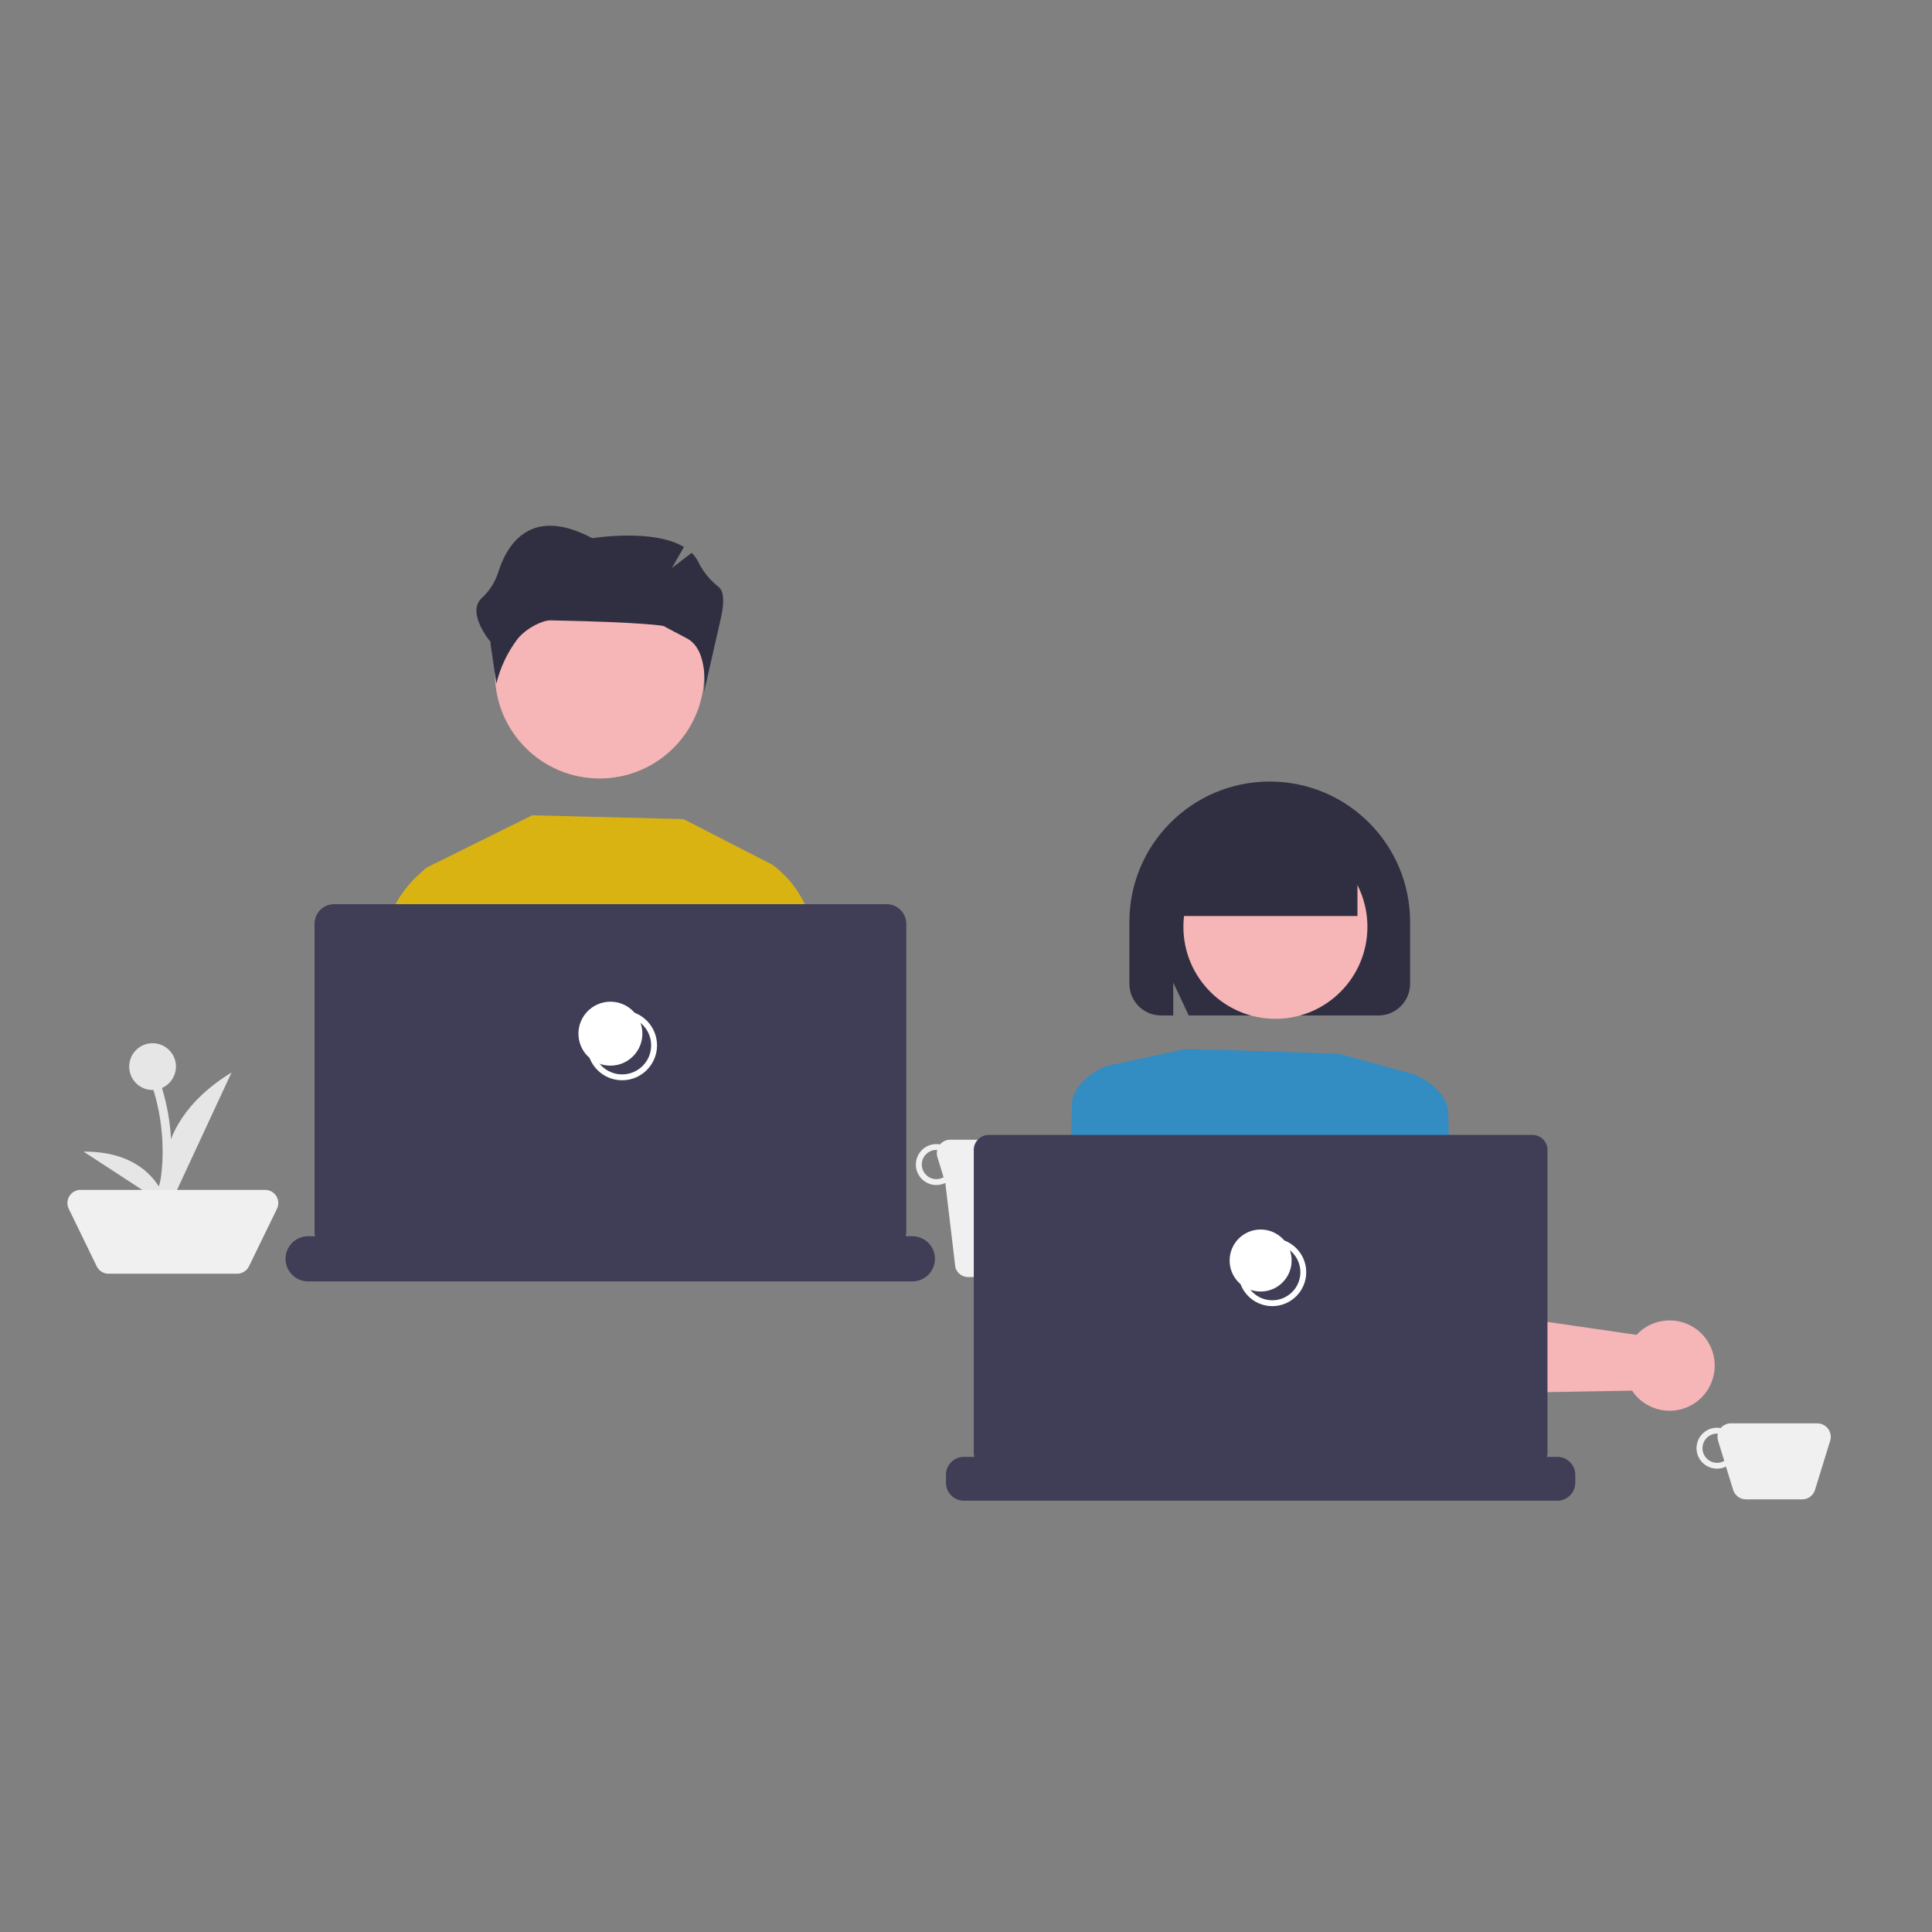 <?xml version="1.0" encoding="UTF-8"?> <svg xmlns="http://www.w3.org/2000/svg" id="Capa_1" data-name="Capa 1" viewBox="0 0 1200 1200"><rect x="0" y="0" width="1200" height="1200" fill="#808080" stroke="none"/><defs><style> .cls-1 { fill: #f0f0f0; } .cls-2 { fill: #fff; } .cls-3 { fill: #403d56; } .cls-4 { fill: #d9b312; } .cls-5 { fill: #338cc2; } .cls-6 { fill: #e6e6e6; } .cls-7 { fill: #9e616a; } .cls-8 { fill: #2f2f41; } .cls-9 { fill: #f6b5b7; } </style></defs><path id="Trazado_277" data-name="Trazado 277" class="cls-1" d="m1128.72,884.05h-53.61c-2.45,0-4.77,1.07-6.36,2.94-6.9-1.27-13.53,3.3-14.8,10.21-1.27,6.9,3.3,13.53,10.21,14.8,2.67.49,5.43.11,7.87-1.08l4.45,14.45c1.08,3.52,4.33,5.92,8.02,5.92h34.85c3.68,0,6.92-2.4,8-5.91l9.39-30.47c1.36-4.42-1.12-9.11-5.54-10.47-.8-.25-1.63-.37-2.46-.37m-62.21,24.52c-5.01,0-9.08-4.07-9.08-9.08s4.07-9.08,9.08-9.08c.16,0,.32.04.48.05-.36,1.46-.32,2.99.13,4.43l3.83,12.47c-1.35.79-2.88,1.2-4.45,1.21"></path><path id="Trazado_278" data-name="Trazado 278" class="cls-1" d="m643.84,707.89h-53.61c-2.45,0-4.77,1.07-6.36,2.94-6.9-1.27-13.53,3.3-14.8,10.2-1.27,6.9,3.3,13.53,10.2,14.8,2.67.49,5.43.11,7.88-1.08l6.26,52.58c1.09,3.52,4.34,5.91,8.02,5.9h34.85c3.68,0,6.92-2.4,8-5.91l7.56-68.6c1.36-4.42-1.12-9.11-5.54-10.47-.8-.25-1.63-.37-2.46-.37m-62.21,24.52c-5.01,0-9.08-4.07-9.08-9.08s4.07-9.08,9.08-9.08c.17,0,.32.04.48.05-.36,1.46-.32,2.99.13,4.43l3.83,12.47c-1.35.79-2.88,1.2-4.45,1.21"></path><path id="Trazado_279" data-name="Trazado 279" class="cls-6" d="m109.3,662.49c0-8.02-6.5-14.53-14.53-14.53-8.02,0-14.53,6.5-14.53,14.53,0,8.02,6.5,14.53,14.53,14.53h0c.18,0,.36-.02.53-.03,3.59,11.68,5.5,23.81,5.69,36.02.14,6.09-.21,12.17-1.04,18.21-.63,4.27-1.81,9.19-6.07,11.19-3.17,1.49-.41,6.19,2.75,4.7,4.49-2.58,7.52-7.11,8.17-12.25,1.19-6.37,1.74-12.85,1.64-19.33.06-13.47-1.91-26.88-5.84-39.77,5.27-2.32,8.67-7.53,8.67-13.29"></path><path id="Trazado_280" data-name="Trazado 280" class="cls-6" d="m104.86,750.04s-19.48-47.95,38.97-83.92l-38.97,83.92Z"></path><path id="Trazado_281" data-name="Trazado 281" class="cls-6" d="m103.82,749.16s-5.95-34.18-51.94-33.88l51.94,33.88Z"></path><path id="Trazado_282" data-name="Trazado 282" class="cls-1" d="m147.3,791.14h-79.87c-3.13,0-5.98-1.78-7.35-4.59l-17.38-35.75c-1.97-4.06-.28-8.95,3.77-10.92,1.11-.54,2.33-.82,3.57-.82h114.64c4.51,0,8.17,3.65,8.17,8.16,0,1.24-.28,2.46-.82,3.58l-17.39,35.74c-1.37,2.81-4.22,4.6-7.35,4.6"></path><path id="Trazado_283" data-name="Trazado 283" class="cls-4" d="m300.28,691.41l-35.29-133.45-4.09-15.4,3.83-3.56,65.78-32.59,94,2.34,55.19,28.33.28,20.88,2.73,188.13,11.01,46.18h-201.89l15.68-73.54-7.22-27.31Z"></path><path id="Trazado_284" data-name="Trazado 284" class="cls-4" d="m532.47,792.26h-52.63l-14.53-104.89,3.8-129.41.52-17.61,10.04-3.28c7.57,5.53,13.83,12.66,18.33,20.88,8.28,14.92,11.93,31.98,10.48,48.99,0,0,1.19,25.57.06,42.59-.78,11.63,12.8,85.16,23.9,142.73"></path><path id="Trazado_285" data-name="Trazado 285" class="cls-4" d="m300.46,690.08l-.18,1.33-13.96,100.85h-60.51c4.85-57.14,10.55-128.58,9.79-140.04-1.14-17.01.06-42.59.06-42.59-1.58-18.08,2.66-36.19,12.12-51.68,3.59-5.75,8.01-10.95,13.12-15.41,1.13-.99,2.33-1.92,3.58-2.77l10.04,3.26,2.63,14.91,23.32,132.12Z"></path><path id="Trazado_286" data-name="Trazado 286" class="cls-9" d="m307.43,418.71c.09,35.9,29.26,64.92,65.16,64.83,35.9-.09,64.92-29.26,64.83-65.16-.09-35.9-29.26-64.92-65.16-64.83-35.77.09-64.75,29.06-64.83,64.83v.32"></path><path id="Trazado_287" data-name="Trazado 287" class="cls-3" d="m580.72,781.87h0c0,7.74-6.27,14.02-14.02,14.02H191.58c-7.74.11-14.11-6.08-14.22-13.82-.11-7.74,6.08-14.11,13.82-14.22.13,0,.27,0,.4,0h4.16c-.24-.83-.36-1.69-.37-2.56v-191.51c0-6.73,5.45-12.18,12.18-12.18h343.17c6.73,0,12.18,5.45,12.18,12.18h0v191.51c0,.87-.12,1.73-.37,2.56h4.16c7.74,0,14.02,6.27,14.02,14.02h0"></path><path id="Trazado_288" data-name="Trazado 288" class="cls-2" d="m386.41,670.97c-11.97,0-21.68-9.71-21.68-21.68,0-11.97,9.71-21.68,21.68-21.68,11.97,0,21.68,9.71,21.68,21.68h0c0,11.97-9.71,21.68-21.68,21.68m0-39.72c-9.97,0-18.04,8.08-18.04,18.04s8.08,18.04,18.04,18.04,18.04-8.08,18.04-18.04-8.08-18.04-18.04-18.04h0"></path><path id="Trazado_289" data-name="Trazado 289" class="cls-2" d="m379.14,622.17c10.97,0,19.86,8.89,19.86,19.86,0,10.97-8.89,19.86-19.86,19.86-10.97,0-19.86-8.89-19.86-19.86h0c0-10.97,8.89-19.86,19.86-19.86h0"></path><path id="Trazado_290" data-name="Trazado 290" class="cls-8" d="m701.49,611.06v-38.46c0-48.14,39.03-87.17,87.17-87.17s87.17,39.03,87.17,87.17v38.47c-.01,10.85-8.8,19.64-19.65,19.65h-117.83l-9.62-20.45v20.45h-7.59c-10.85-.01-19.64-8.8-19.65-19.65"></path><path id="Trazado_291" data-name="Trazado 291" class="cls-9" d="m852.23,734.18l3.76,40.68,1.71,18.49,2.72,29.43.34,3.79,2.21,23.9.05.26c2.87,9.19,11.43,15.4,21.05,15.28l101.12-1.75,28.54-.5c.55.83,1.09,1.57,1.62,2.23,5.07,6.16,12.51,9.87,20.48,10.22,8.01.36,15.78-2.74,21.34-8.51.55-.57,1.09-1.16,1.58-1.78,7.67-9.44,8.4-22.73,1.81-32.96-4.32-6.75-11.35-11.3-19.28-12.49-7.88-1.21-15.9.99-22.06,6.04-.97.8-1.87,1.67-2.71,2.6l-31.33-4.57-78.91-11.47-3.37-45.52c-.01-.21-.03-.41-.04-.63l-2.73-36.74c-.94-12.69-11.61-22.45-24.33-22.27-2.02.02-4.03.3-5.97.84-2.18.59-4.26,1.49-6.19,2.67-7.85,4.77-12.29,13.61-11.43,22.76"></path><path id="Trazado_292" data-name="Trazado 292" class="cls-9" d="m792.18,518.51c31.57,0,57.15,25.59,57.15,57.15s-25.59,57.15-57.15,57.15-57.15-25.59-57.15-57.15,25.59-57.15,57.15-57.15h0"></path><path id="Trazado_293" data-name="Trazado 293" class="cls-5" d="m868.37,670.92l10.39-3.46s20.78,8.66,20.78,24.25,3.46,77.95,3.46,77.95l-46.76,5.19,12.12-103.92Z"></path><path id="Trazado_294" data-name="Trazado 294" class="cls-7" d="m647.31,930.28h41.21l14.1-118.13,5.1-42.67.7-5.89,3.77-31.58c.61-12.02-8.63-22.26-20.65-22.87-4.4-.22-8.77.89-12.53,3.2-.85.52-1.66,1.11-2.43,1.75-4.78,3.93-7.66,9.72-7.9,15.91l-3.7,34.73-17.67,165.55Z"></path><path id="Trazado_295" data-name="Trazado 295" class="cls-5" d="m709.1,769.64l-46.76-5.19s3.46-62.35,3.46-77.95,20.78-24.25,20.78-24.25l10.39,3.46,12.12,103.92Z"></path><path id="Trazado_296" data-name="Trazado 296" class="cls-8" d="m693.95,930.28h195.49c-6.19-23.67-14.65-46.7-25.24-68.75-1.71-3.51-2.74-5.38-2.74-5.38,0,0-83.13-1.64-135.09,19.15-3.31,1.43-6.29,3.55-8.72,6.22-9,9.3-16.86,26.74-23.7,48.77"></path><path id="Trazado_297" data-name="Trazado 297" class="cls-5" d="m735.03,651.87s-1.65-.89,96.98,2.71l41.28,11.38,5.49,1.51s-5.19,103.92-19.06,122.97c-13.87,19.05-10.39,29.44-6.93,31.18,3.46,1.73,12.12-1.73,6.93,6.93-5.2,8.66-12.12,3.46-5.2,8.66,6.93,5.19,10.39,24.25,10.39,24.25l-152.41,20.78s-5.19-67.55-19.06-102.19-17.32-48.49-17.32-48.49l10.39-69.28,48.51-10.4Z"></path><path id="Trazado_298" data-name="Trazado 298" class="cls-8" d="m730.54,543.54c.03-31.09,25.25-56.28,56.35-56.25,31.05.03,56.22,25.19,56.25,56.25v25.42h-112.6v-25.42Z"></path><path id="Trazado_299" data-name="Trazado 299" class="cls-3" d="m978.43,915.99v5.02c0,6.13-4.97,11.09-11.09,11.09h-368.69c-6.13,0-11.09-4.97-11.09-11.09v-5.02c0-6.13,4.97-11.09,11.09-11.09h6.54c-.23-.81-.35-1.65-.36-2.49v-188.18c0-5.13,4.16-9.3,9.3-9.3h337.73c5.13,0,9.3,4.16,9.3,9.3v188.18c0,.84-.12,1.68-.36,2.49h6.54c6.13,0,11.09,4.97,11.09,11.09"></path><path id="Trazado_300" data-name="Trazado 300" class="cls-2" d="m790.25,811.26c-11.64,0-21.07-9.43-21.07-21.07s9.43-21.07,21.07-21.07c11.64,0,21.07,9.43,21.07,21.07s-9.43,21.07-21.07,21.07h0m0-38.51c-9.63,0-17.44,7.81-17.44,17.44s7.81,17.44,17.44,17.44,17.44-7.81,17.44-17.44c0-9.63-7.81-17.44-17.44-17.44h0Z"></path><path id="Trazado_301" data-name="Trazado 301" class="cls-2" d="m783,763.67c10.63,0,19.26,8.62,19.26,19.26s-8.62,19.26-19.26,19.26c-10.63,0-19.26-8.62-19.26-19.26s8.62-19.26,19.26-19.26h0"></path><path id="Trazado_302" data-name="Trazado 302" class="cls-8" d="m446.4,364.59c-5.25-4.06-9.51-9.25-12.48-15.18-1.06-2.26-2.52-4.3-4.32-6.03l-12.32,9.48,7.53-13.11c-19.28-11.66-56.94-5.46-56.94-5.46-39.17-20.86-53.56,5.18-58.57,21.69-1.99,5.98-5.49,11.33-10.17,15.55-9.67,9.21,5.55,27.14,5.55,27.14v1.26l3.63,24.67c2.44-10.09,6.94-19.57,13.22-27.83,6.05-7.24,15.88-11.55,20.45-11.46,58.95,1.14,70.11,3.48,70.11,3.48,0,0,9.98,5.36,14.39,7.62,14.25,7.28,10.77,33.64,10.77,33.64l10.65-46.78c2.46-11.34,1.09-16.54-1.49-18.67"></path></svg> 
